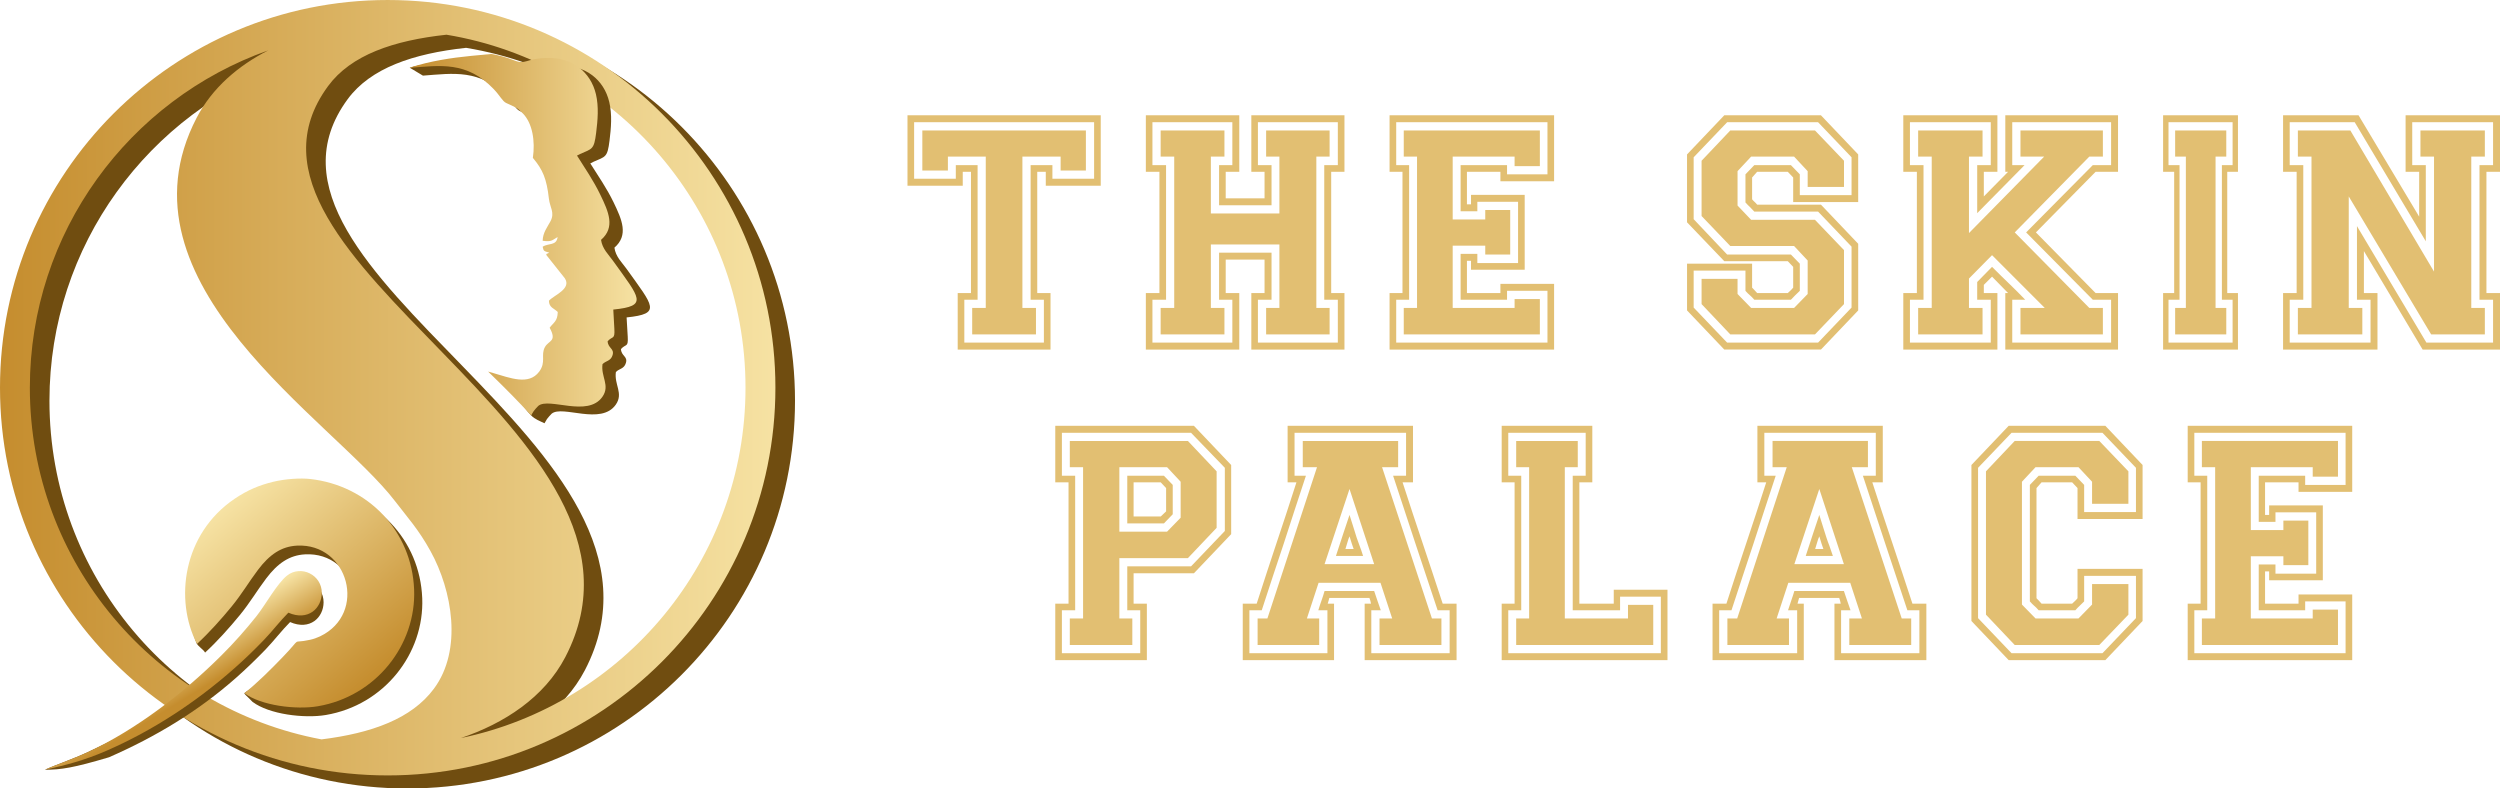 <?xml version="1.0" encoding="UTF-8"?>
<!DOCTYPE svg PUBLIC "-//W3C//DTD SVG 1.1//EN" "http://www.w3.org/Graphics/SVG/1.1/DTD/svg11.dtd">
<!-- Creator: CorelDRAW X7 -->
<svg xmlns="http://www.w3.org/2000/svg" xml:space="preserve" width="489.902mm" height="154.514mm" version="1.1" style="shape-rendering:geometricPrecision; text-rendering:geometricPrecision; image-rendering:optimizeQuality; fill-rule:evenodd; clip-rule:evenodd"
viewBox="0 0 48990 15451"
 xmlns:xlink="http://www.w3.org/1999/xlink">
 <defs>
  <style type="text/css">
   <![CDATA[
    .fil4 {fill:none}
    .fil0 {fill:#704D10}
    .fil8 {fill:#E2BF72;fill-rule:nonzero}
    .fil1 {fill:url(#id3)}
    .fil2 {fill:url(#id4)}
    .fil3 {fill:url(#id5)}
    .fil5 {fill:url(#id6)}
    .fil6 {fill:url(#id7)}
    .fil7 {fill:url(#id8)}
   ]]>
  </style>
    <clipPath id="id0">
     <path d="M7597 0c4196,0 7598,3401 7598,7597 0,4196 -3402,7598 -7598,7598 -4196,0 -7597,-3402 -7597,-7598 0,-4196 3401,-7597 7597,-7597zm1433 14463c848,-285 1637,-797 2048,-1587 2299,-4419 -7169,-7764 -4649,-11189 449,-611 1285,-895 2320,-1007 3325,550 5860,3437 5860,6917 0,3382 -2393,6204 -5579,6866zm-3774 -13476c-587,300 -1097,733 -1402,1320 -1694,3259 2676,5926 3890,7517 249,326 458,550 693,977 424,767 632,1933 66,2695 -437,589 -1221,871 -2202,993 -3253,-608 -5716,-3462 -5716,-6892 0,-3051 1950,-5647 4671,-6610z"/>
    </clipPath>
      <mask id="id1">
  <linearGradient id="id2" gradientUnits="userSpaceOnUse" x1="10438.6" y1="7412.39" x2="6892.53" y2="8812.59">
   <stop offset="0" style="stop-opacity:1; stop-color:white"/>
   <stop offset="1" style="stop-opacity:0; stop-color:white"/>
  </linearGradient>
       <rect style="fill:url(#id2)" x="5083" y="967" width="7166" height="14292"/>
      </mask>
  <linearGradient id="id3" gradientUnits="userSpaceOnUse" x1="-0" y1="7597.42" x2="15194.8" y2="7597.42">
   <stop offset="0" style="stop-opacity:1; stop-color:#C58D2E"/>
   <stop offset="1" style="stop-opacity:1; stop-color:#F6E2A3"/>
  </linearGradient>
  <linearGradient id="id4" gradientUnits="userSpaceOnUse" x1="22540.7" y1="13994.1" x2="16111.1" y2="491.89">
   <stop offset="0" style="stop-opacity:1; stop-color:#B39726"/>
   <stop offset="1" style="stop-opacity:1; stop-color:#E3C907"/>
  </linearGradient>
  <linearGradient id="id5" gradientUnits="userSpaceOnUse" xlink:href="#id3" x1="5369.23" y1="3477.04" x2="11961.9" y2="12747.9">
  </linearGradient>
  <linearGradient id="id6" gradientUnits="userSpaceOnUse" xlink:href="#id3" x1="8026.57" y1="4599.06" x2="12475.6" y2="4599.06">
  </linearGradient>
  <linearGradient id="id7" gradientUnits="userSpaceOnUse" xlink:href="#id3" x1="7306.96" y1="13307.4" x2="4437.12" y2="9934.43">
  </linearGradient>
  <linearGradient id="id8" gradientUnits="userSpaceOnUse" xlink:href="#id3" x1="3849.47" y1="13556.9" x2="3336.55" y2="12716.9">
  </linearGradient>
 </defs>
 <g id="Layer_x0020_1">
  <g id="_1533221784">
   <path class="fil0" d="M8274 11721c-46,-1144 -900,-2037 -2039,-2164 -189,-22 -485,-4 -728,56 -267,65 -494,159 -749,331 -940,635 -1232,1800 -910,2651 27,71 136,127 171,193 237,-218 481,-491 680,-734 206,-252 333,-475 516,-717 226,-300 458,-458 763,-474 1010,-54 1388,1330 452,1777 -61,29 -129,53 -195,68 -401,89 -125,-87 -539,342 -206,215 -649,331 -902,529 -21,16 34,47 154,174 325,246 1015,329 1436,258 1145,-194 1933,-1204 1890,-2290z"/>
   <path class="fil0" d="M7981 257c4196,0 7598,3401 7598,7597 0,4196 -3402,7597 -7598,7597 -4196,0 -7597,-3401 -7597,-7597 0,-4196 3401,-7597 7597,-7597zm1433 14462c848,-285 1637,-797 2048,-1587 2299,-4418 -7169,-7764 -4649,-11189 449,-610 1285,-894 2320,-1006 3324,549 5860,3437 5860,6917 0,3381 -2394,6204 -5579,6865zm-3774 -13476c-587,301 -1097,733 -1402,1321 -1694,3259 2676,5926 3890,7517 248,325 457,549 693,976 423,768 632,1933 66,2695 -437,589 -1221,872 -2202,994 -3253,-609 -5716,-3463 -5716,-6892 0,-3051 1950,-5647 4671,-6611z"/>
   <path class="fil1" d="M7597 0c4196,0 7598,3401 7598,7597 0,4196 -3402,7598 -7598,7598 -4196,0 -7597,-3402 -7597,-7598 0,-4196 3401,-7597 7597,-7597zm1433 14463c848,-285 1637,-797 2048,-1587 2299,-4419 -7169,-7764 -4649,-11189 449,-611 1285,-895 2320,-1007 3325,550 5860,3437 5860,6917 0,3382 -2393,6204 -5579,6866zm-3774 -13476c-587,300 -1097,733 -1402,1320 -1694,3259 2676,5926 3890,7517 249,326 458,550 693,977 424,767 632,1933 66,2695 -437,589 -1221,871 -2202,993 -3253,-608 -5716,-3462 -5716,-6892 0,-3051 1950,-5647 4671,-6610z"/>
   <g style="clip-path:url(#id0)">
    <g>
     <path id="1" class="fil2" d="M17675 15576c1222,645 4857,249 6012,-1971 2767,-5318 -8630,-9345 -5597,-13468 558,-758 1613,-1098 2914,-1224 -1201,-643 -4847,-272 -6013,1971 -2038,3923 3221,7133 4682,9048 300,392 551,661 835,1176 509,923 760,2326 80,3243 -565,761 -1610,1097 -2913,1225z"/>
     <path class="fil3" style="mask:url(#id1)" d="M6375 15258c85,-61 3826,-1278 3848,-3940 22,-2662 -4894,-4442 -5139,-6761 0,0 -145,-3090 2741,-3590 0,0 -1034,78 -912,1070 123,991 5336,7482 5336,7482l-1249 3928c0,0 -2237,1491 -4625,1811z"/>
    </g>
   </g>
   <path class="fil4" d="M7597 0c4196,0 7598,3401 7598,7597 0,4196 -3402,7598 -7598,7598 -4196,0 -7597,-3402 -7597,-7598 0,-4196 3401,-7597 7597,-7597zm1433 14463c848,-285 1637,-797 2048,-1587 2299,-4419 -7169,-7764 -4649,-11189 449,-611 1285,-895 2320,-1007 3325,550 5860,3437 5860,6917 0,3382 -2393,6204 -5579,6866zm-3774 -13476c-587,300 -1097,733 -1402,1320 -1694,3259 2676,5926 3890,7517 249,326 458,550 693,977 424,767 632,1933 66,2695 -437,589 -1221,871 -2202,993 -3253,-608 -5716,-3462 -5716,-6892 0,-3051 1950,-5647 4671,-6610z"/>
   <path class="fil0" d="M8288 1482c598,-45 1117,-133 1642,411 135,139 175,243 251,279 178,84 206,83 325,203 190,192 246,542 197,873 195,231 271,408 315,798 19,173 120,272 31,441 -61,118 -151,226 -154,385 181,25 186,-14 294,-73 -22,175 -178,114 -294,190 19,94 32,84 130,115 -90,49 -49,5 -58,46l364 457c134,209 -216,330 -312,440 2,135 98,145 173,220 -6,186 -83,205 -160,309 150,275 -20,244 -93,379 -85,158 29,294 -113,482 -205,272 -565,122 -893,28l-106 -30 78 75c187,183 323,442 504,631 72,75 177,113 261,153 12,-24 28,-51 48,-82 12,-18 74,-90 93,-106 211,-174 968,236 1256,-177 155,-222 -34,-389 2,-640 67,-68 161,-58 196,-177 40,-131 -89,-131 -97,-272 98,-109 145,-26 133,-242 -8,-126 -16,-251 -22,-378 691,-72 527,-214 -7,-960 -85,-118 -207,-229 -232,-407 282,-245 148,-548 -16,-888 -130,-270 -304,-522 -455,-761 5,-4 12,-14 15,-9l44 -24c238,-105 275,-82 316,-414 31,-250 54,-511 -5,-758 -105,-443 -470,-718 -940,-711 -457,7 -420,147 -681,41 -121,-49 -275,-92 -430,-118l-406 39c-367,35 -1056,-53 -1452,77l258 155z"/>
   <path class="fil5" d="M8027 1329c598,-46 1116,-133 1642,411 134,139 174,242 250,278 179,84 207,83 326,204 190,192 245,542 197,872 195,231 270,408 314,798 19,173 120,273 32,442 -62,117 -151,225 -154,384 181,25 185,-13 293,-73 -22,176 -178,114 -293,190 18,94 31,85 130,116 -90,48 -49,5 -58,46l363 457c135,209 -216,330 -312,439 2,136 99,146 173,221 -5,185 -83,205 -159,308 150,276 -20,245 -93,380 -86,158 29,293 -113,482 -205,272 -566,122 -894,28l-106 -31 78 76c262,255 520,514 766,784 12,-24 27,-51 48,-83 12,-18 74,-90 92,-105 211,-174 968,235 1256,-178 155,-222 -33,-389 2,-640 67,-68 161,-57 197,-176 39,-131 -89,-132 -97,-272 97,-109 144,-26 132,-242 -7,-126 -15,-252 -21,-379 691,-71 526,-214 -8,-959 -85,-119 -207,-230 -232,-407 283,-246 149,-548 -16,-888 -130,-270 -303,-523 -454,-762 4,-3 12,-13 14,-9l45 -23c237,-106 274,-82 315,-415 31,-250 54,-510 -4,-757 -105,-443 -470,-718 -940,-711 -458,7 -421,147 -681,41 -121,-49 -276,-92 -430,-119l-406 39c-367,36 -792,99 -1188,228l-6 5z"/>
   <path class="fil6" d="M8115 11550c-46,-1143 -900,-2037 -2039,-2164 -189,-21 -485,-3 -727,56 -268,66 -495,159 -750,331 -1018,688 -1184,1982 -739,2845 237,-218 481,-491 680,-734 206,-252 333,-476 516,-718 226,-300 458,-458 763,-474 1010,-53 1388,1330 452,1778 -61,29 -129,53 -195,67 -401,89 -124,-87 -539,342 -225,233 -493,503 -748,704 325,245 1015,328 1437,257 1144,-194 1933,-1204 1889,-2290z"/>
   <path class="fil0" d="M5685 12190c389,170 654,-90 656,-386 3,-357 -408,-556 -682,-342 -195,153 -427,579 -600,797 -212,265 -441,524 -683,766 -737,735 -1702,1268 -2650,1711 -291,137 -695,275 -846,348 317,0 562,-38 1257,-245 906,-397 1740,-896 2488,-1556 200,-177 394,-365 579,-556 164,-171 324,-381 481,-537z"/>
   <path class="fil7" d="M5651 12006c389,171 653,-90 655,-385 3,-357 -408,-557 -681,-342 -195,153 -427,579 -600,796 -212,266 -441,525 -684,766 -737,736 -1667,1452 -2615,1895 -291,137 -695,275 -846,348 415,-91 778,-185 1217,-377 905,-396 1745,-948 2493,-1608 201,-177 395,-364 579,-556 165,-170 324,-381 482,-537z"/>
   <g>
    <path class="fil8" d="M20784 3069l-749 0 0 2965 266 0 0 519 -1250 0 0 -519 266 0 0 -2965 -742 0 0 273 -501 0 0 -786 3205 0 0 786 -495 0 0 -273zm-161 433l817 0 0 -1107 -3527 0 0 1107 817 0 0 -266 427 0 0 2637 -260 0 0 841 1559 0 0 -841 -260 0 0 -2637 427 0 0 266zm-130 -136l-167 0 0 2377 260 0 0 1107 -1819 0 0 -1107 260 0 0 -2377 -161 0 0 273 -1083 0 0 -1380 3787 0 0 1380 -1077 0 0 -273zm3235 2668l266 0 0 519 -1250 0 0 -519 266 0 0 -2965 -266 0 0 -513 1250 0 0 513 -266 0 0 1114 1343 0 0 -1114 -260 0 0 -513 1244 0 0 513 -260 0 0 2965 260 0 0 519 -1244 0 0 -519 260 0 0 -1244 -1343 0 0 1244zm161 -1083l1028 0 0 922 -267 0 0 841 1566 0 0 -841 -266 0 0 -2637 266 0 0 -841 -1566 0 0 841 267 0 0 786 -1028 0 0 -786 260 0 0 -841 -1566 0 0 841 267 0 0 2637 -267 0 0 841 1566 0 0 -841 -260 0 0 -922zm130 792l266 0 0 1107 -1831 0 0 -1107 266 0 0 -2377 -266 0 0 -1107 1831 0 0 1107 -266 0 0 520 761 0 0 -520 -259 0 0 -1107 1825 0 0 1107 -260 0 0 2377 260 0 0 1107 -1825 0 0 -1107 259 0 0 -656 -761 0 0 656zm6156 810l-2667 0 0 -519 260 0 0 -2965 -260 0 0 -513 2667 0 0 699 -495 0 0 -186 -1213 0 0 1232 638 0 0 -186 489 0 0 873 -489 0 0 -174 -638 0 0 1220 1213 0 0 -174 495 0 0 693zm149 -854l-792 0 0 174 -910 0 0 -898 328 0 0 180 798 0 0 -1201 -798 0 0 186 -328 0 0 -904 910 0 0 180 792 0 0 -1021 -2964 0 0 841 253 0 0 2637 -253 0 0 841 2964 0 0 -1015zm130 1151l-3224 0 0 -1107 253 0 0 -2377 -253 0 0 -1107 3224 0 0 1293 -1052 0 0 -186 -656 0 0 638 80 0 0 -186 1052 0 0 1467 -1052 0 0 -174 -80 0 0 632 656 0 0 -180 1052 0 0 1287zm3453 -2029l-563 -588 0 -1083 563 -594 1659 0 569 594 0 513 -712 0 0 -309 -266 -285 -842 0 -266 285 0 674 266 279 1251 0 569 594 0 1058 -569 594 -1659 0 -563 -594 0 -495 705 0 0 297 266 273 842 0 266 -273 0 -656 -266 -284 -1250 0zm1188 167l174 179 0 532c-42,42 -73,72 -93,90 -21,19 -48,47 -81,84l-718 0c-37,-42 -67,-72 -89,-90 -23,-19 -51,-46 -84,-84l0 -396 -1015 0 0 724 656 687 1782 0 656 -687 0 -1194 -656 -687 -1250 0c-37,-41 -67,-72 -89,-93 -23,-20 -51,-49 -84,-86l0 -551 173 -180 718 0 174 180 0 408 1014 0 0 -742 -656 -687 -1782 0 -656 687 0 1213 656 693 1250 0zm-1306 130l-730 -762 0 -1330 730 -767 1894 0 730 767 0 934 -1274 0 0 -482 -106 -112 -600 0 -99 112 0 427c12,16 27,32 43,46 17,15 35,34 56,59l1250 0 730 767 0 1306 -730 767 -1894 0 -730 -767 0 -916 1275 0 0 470c12,13 27,27 43,44 17,16 35,37 56,62l600 0c17,-17 33,-32 50,-47 16,-14 35,-34 56,-59l0 -408 -106 -111 -1244 0zm5061 916l0 519 -1262 0 0 -519 266 0 0 -2965 -266 0 0 -513 1262 0 0 513 -266 0 0 1498 1473 -1498 -464 0 0 -513 1615 0 0 513 -266 0 -1461 1485 1461 1480 266 0 0 519 -1615 0 0 -519 476 0 -1033 -1034 -452 458 0 576 266 0zm-105 -161l0 -347 291 -297c119,120 232,230 337,331 105,101 209,205 313,313l-254 0 0 841 1937 0 0 -841 -359 0 -1306 -1319 1306 -1318 359 0 0 -841 -1937 0 0 841 241 0 -928 941 0 -941 266 0 0 -841 -1584 0 0 841 266 0 0 2637 -266 0 0 841 1584 0 0 -841 -266 0zm130 -130l266 0 0 1107 -1844 0 0 -1107 266 0 0 -2377 -266 0 0 -1107 1844 0 0 1107 -266 0 0 483 476 -483 -55 0 0 -1107 2209 0 0 1107 -439 0 -1170 1188 1170 1189 439 0 0 1107 -2209 0 0 -1107 55 0 -315 -322 -161 161 0 161zm3749 810l0 -519 210 0 0 -2965 -210 0 0 -513 1002 0 0 513 -210 0 0 2965 210 0 0 519 -1002 0zm1126 161l0 -841 -210 0 0 -2637 210 0 0 -841 -1256 0 0 841 216 0 0 2637 -216 0 0 841 1256 0zm-1362 136l0 -1107 217 0 0 -2377 -217 0 0 -1107 1467 0 0 1107 -210 0 0 2377 210 0 0 1107 -1467 0zm5043 -3781l0 -513 1262 0 0 513 -266 0 0 2965 266 0 0 519 -1052 0 -1615 -2704 0 2185 266 0 0 519 -1263 0 0 -519 267 0 0 -2965 -267 0 0 -513 1028 0 1640 2766 0 -2253 -266 0zm105 167l0 1492 -1393 -2333 -1274 0 0 841 266 0 0 2637 -266 0 0 841 1584 0 0 -841 -266 0 0 -1442 1361 2283 1306 0 0 -841 -266 0 0 -2637 266 0 0 -841 -1584 0 0 841 266 0zm-130 1009l0 -879 -266 0 0 -1107 1850 0 0 1107 -266 0 0 2377 266 0 0 1107 -1516 0 -1151 -1930 0 823 266 0 0 1107 -1850 0 0 -1107 266 0 0 -2377 -266 0 0 -1107 1479 0 1188 1986z"/>
    <path class="fil8" d="M21935 10937l0 1182 254 0 0 520 -1225 0 0 -520 260 0 0 -2964 -260 0 0 -514 2314 0 563 595 0 1107 -563 594 -1343 0zm1201 -792l0 -705 -266 -285 -935 0 0 1263 935 0 266 -273zm-328 112l-718 0 0 -935 718 0 173 180 0 575 -173 180zm532 841l662 -693 0 -1238 -662 -686 -2531 0 0 841 260 0 0 2637 -260 0 0 841 1535 0 0 -841 -254 0 0 -861 1250 0zm-1126 136l0 595 260 0 0 1107 -1795 0 0 -1107 260 0 0 -2377 -260 0 0 -1108 2717 0 730 768 0 1355 -730 767 -1182 0zm637 -1213l0 -457 -105 -112 -532 0 0 669 532 0 105 -100zm4547 -866l-315 0 977 2964 186 0 0 520 -1213 0 0 -520 248 0 -229 -699 -1213 0 -229 699 241 0 0 520 -1207 0 0 -520 192 0 972 -2964 -279 0 0 -514 1869 0 0 514zm-470 1900l-483 -1473 -489 1473 972 0zm-749 -161c54,-161 100,-302 139,-424 39,-122 82,-248 127,-380 33,103 60,188 81,256 20,68 40,130 58,186 19,56 39,110 59,164 21,54 44,120 68,198l-532 0zm1374 -2413l-2185 0 0 841 223 0c-78,235 -153,461 -223,678 -70,216 -140,432 -210,647 -70,214 -141,429 -214,643 -72,215 -145,437 -219,669l-242 0 0 841 1529 0 0 -841 -179 0c28,-91 51,-159 68,-205 16,-45 35,-103 55,-173l972 0c25,78 47,145 68,201 21,56 41,115 62,177l-186 0 0 841 1535 0 0 -841 -235 0c-153,-458 -299,-899 -440,-1322 -140,-423 -284,-861 -433,-1315l254 0 0 -841zm136 971l-204 0c66,206 131,406 195,597 64,192 128,384 192,576 64,192 129,387 195,585 66,198 134,404 204,619l272 0 0 1107 -1801 0 0 -1107 124 0c-4,-21 -8,-40 -12,-56 -5,-17 -11,-35 -19,-56l-786 0c-4,13 -8,28 -12,47 -4,18 -11,40 -19,65l124 0 0 1107 -1789 0 0 -1107 273 0c70,-219 136,-422 198,-610 62,-188 124,-374 185,-560 62,-186 125,-376 189,-569 64,-194 133,-407 207,-638l-173 0 0 -1108 2457 0 0 1108zm-1163 1306c-9,-21 -20,-54 -34,-99 -15,-45 -30,-95 -47,-149 -16,38 -30,76 -40,115 -10,39 -24,83 -40,133l161 0zm4138 1361l1238 0 0 -266 495 0 0 786 -2686 0 0 -520 254 0 0 -2964 -254 0 0 -514 1207 0 0 514 -254 0 0 2964zm155 -2797l254 0 0 -841 -1517 0 0 841 254 0 0 2637 -254 0 0 841 2990 0 0 -1108 -799 0 0 267 -928 0 0 -2637zm130 130l0 2377 674 0 0 -273 1053 0 0 1380 -3249 0 0 -1107 253 0 0 -2377 -253 0 0 -1108 1776 0 0 1108 -254 0zm5655 -297l-316 0 978 2964 186 0 0 520 -1213 0 0 -520 247 0 -229 -699 -1213 0 -229 699 242 0 0 520 -1207 0 0 -520 192 0 971 -2964 -278 0 0 -514 1869 0 0 514zm-471 1900l-482 -1473 -489 1473 971 0zm-748 -161c53,-161 100,-302 139,-424 39,-122 81,-248 127,-380 33,103 59,188 80,256 21,68 40,130 59,186 18,56 38,110 59,164 20,54 43,120 68,198l-532 0zm1373 -2413l-2184 0 0 841 223 0c-79,235 -153,461 -223,678 -70,216 -140,432 -211,647 -70,214 -141,429 -213,643 -72,215 -145,437 -220,669l-241 0 0 841 1528 0 0 -841 -179 0c29,-91 52,-159 68,-205 17,-45 35,-103 56,-173l971 0c25,78 48,145 68,201 21,56 42,115 62,177l-185 0 0 841 1534 0 0 -841 -235 0c-152,-458 -299,-899 -439,-1322 -140,-423 -285,-861 -433,-1315l253 0 0 -841zm137 971l-205 0c66,206 131,406 195,597 64,192 128,384 192,576 64,192 129,387 195,585 66,198 134,404 204,619l273 0 0 1107 -1801 0 0 -1107 123 0c-4,-21 -8,-40 -12,-56 -4,-17 -10,-35 -18,-56l-786 0c-5,13 -9,28 -13,47 -4,18 -10,40 -18,65l123 0 0 1107 -1788 0 0 -1107 272 0c70,-219 136,-422 198,-610 62,-188 124,-374 186,-560 62,-186 125,-376 189,-569 64,-194 133,-407 207,-638l-173 0 0 -1108 2457 0 0 1108zm-1164 1306c-8,-21 -19,-54 -34,-99 -14,-45 -30,-95 -46,-149 -17,38 -30,76 -41,115 -10,39 -23,83 -40,133l161 0zm5265 -885l0 -433 -266 -285 -842 0 -266 285 0 2407 266 272 842 0 266 -272 0 -402 712 0 0 600 -570 594 -1658 0 -563 -594 0 -2809 563 -595 1658 0 570 595 0 637 -712 0zm860 161l0 -867 -656 -686 -1782 0 -656 686 0 2946 656 687 1782 0 656 -687 0 -829 -1015 0 0 501c-41,42 -72,71 -92,90 -21,19 -48,46 -81,84l-718 0c-37,-42 -67,-72 -90,-90 -22,-19 -50,-47 -83,-84l0 -2283 173 -180 718 0 173 180 0 532 1015 0zm-1145 136l0 -606 -105 -112 -600 0 -99 112 0 2159c12,13 27,27 43,44 17,16 35,37 56,62l600 0c17,-17 33,-32 50,-47 16,-14 35,-34 55,-59l0 -575 1275 0 0 1021 -730 767 -1894 0 -730 -767 0 -3057 730 -768 1894 0 730 768 0 1058 -1275 0zm5104 2469l-2667 0 0 -520 260 0 0 -2964 -260 0 0 -514 2667 0 0 700 -495 0 0 -186 -1213 0 0 1232 638 0 0 -186 489 0 0 873 -489 0 0 -174 -638 0 0 1219 1213 0 0 -173 495 0 0 693zm149 -854l-792 0 0 174 -910 0 0 -898 328 0 0 180 798 0 0 -1201 -798 0 0 186 -328 0 0 -904 910 0 0 180 792 0 0 -1021 -2964 0 0 841 253 0 0 2637 -253 0 0 841 2964 0 0 -1015zm130 1151l-3224 0 0 -1107 253 0 0 -2377 -253 0 0 -1108 3224 0 0 1294 -1052 0 0 -186 -656 0 0 638 80 0 0 -186 1052 0 0 1467 -1052 0 0 -174 -80 0 0 632 656 0 0 -180 1052 0 0 1287z"/>
   </g>
  </g>
 </g>
</svg>
